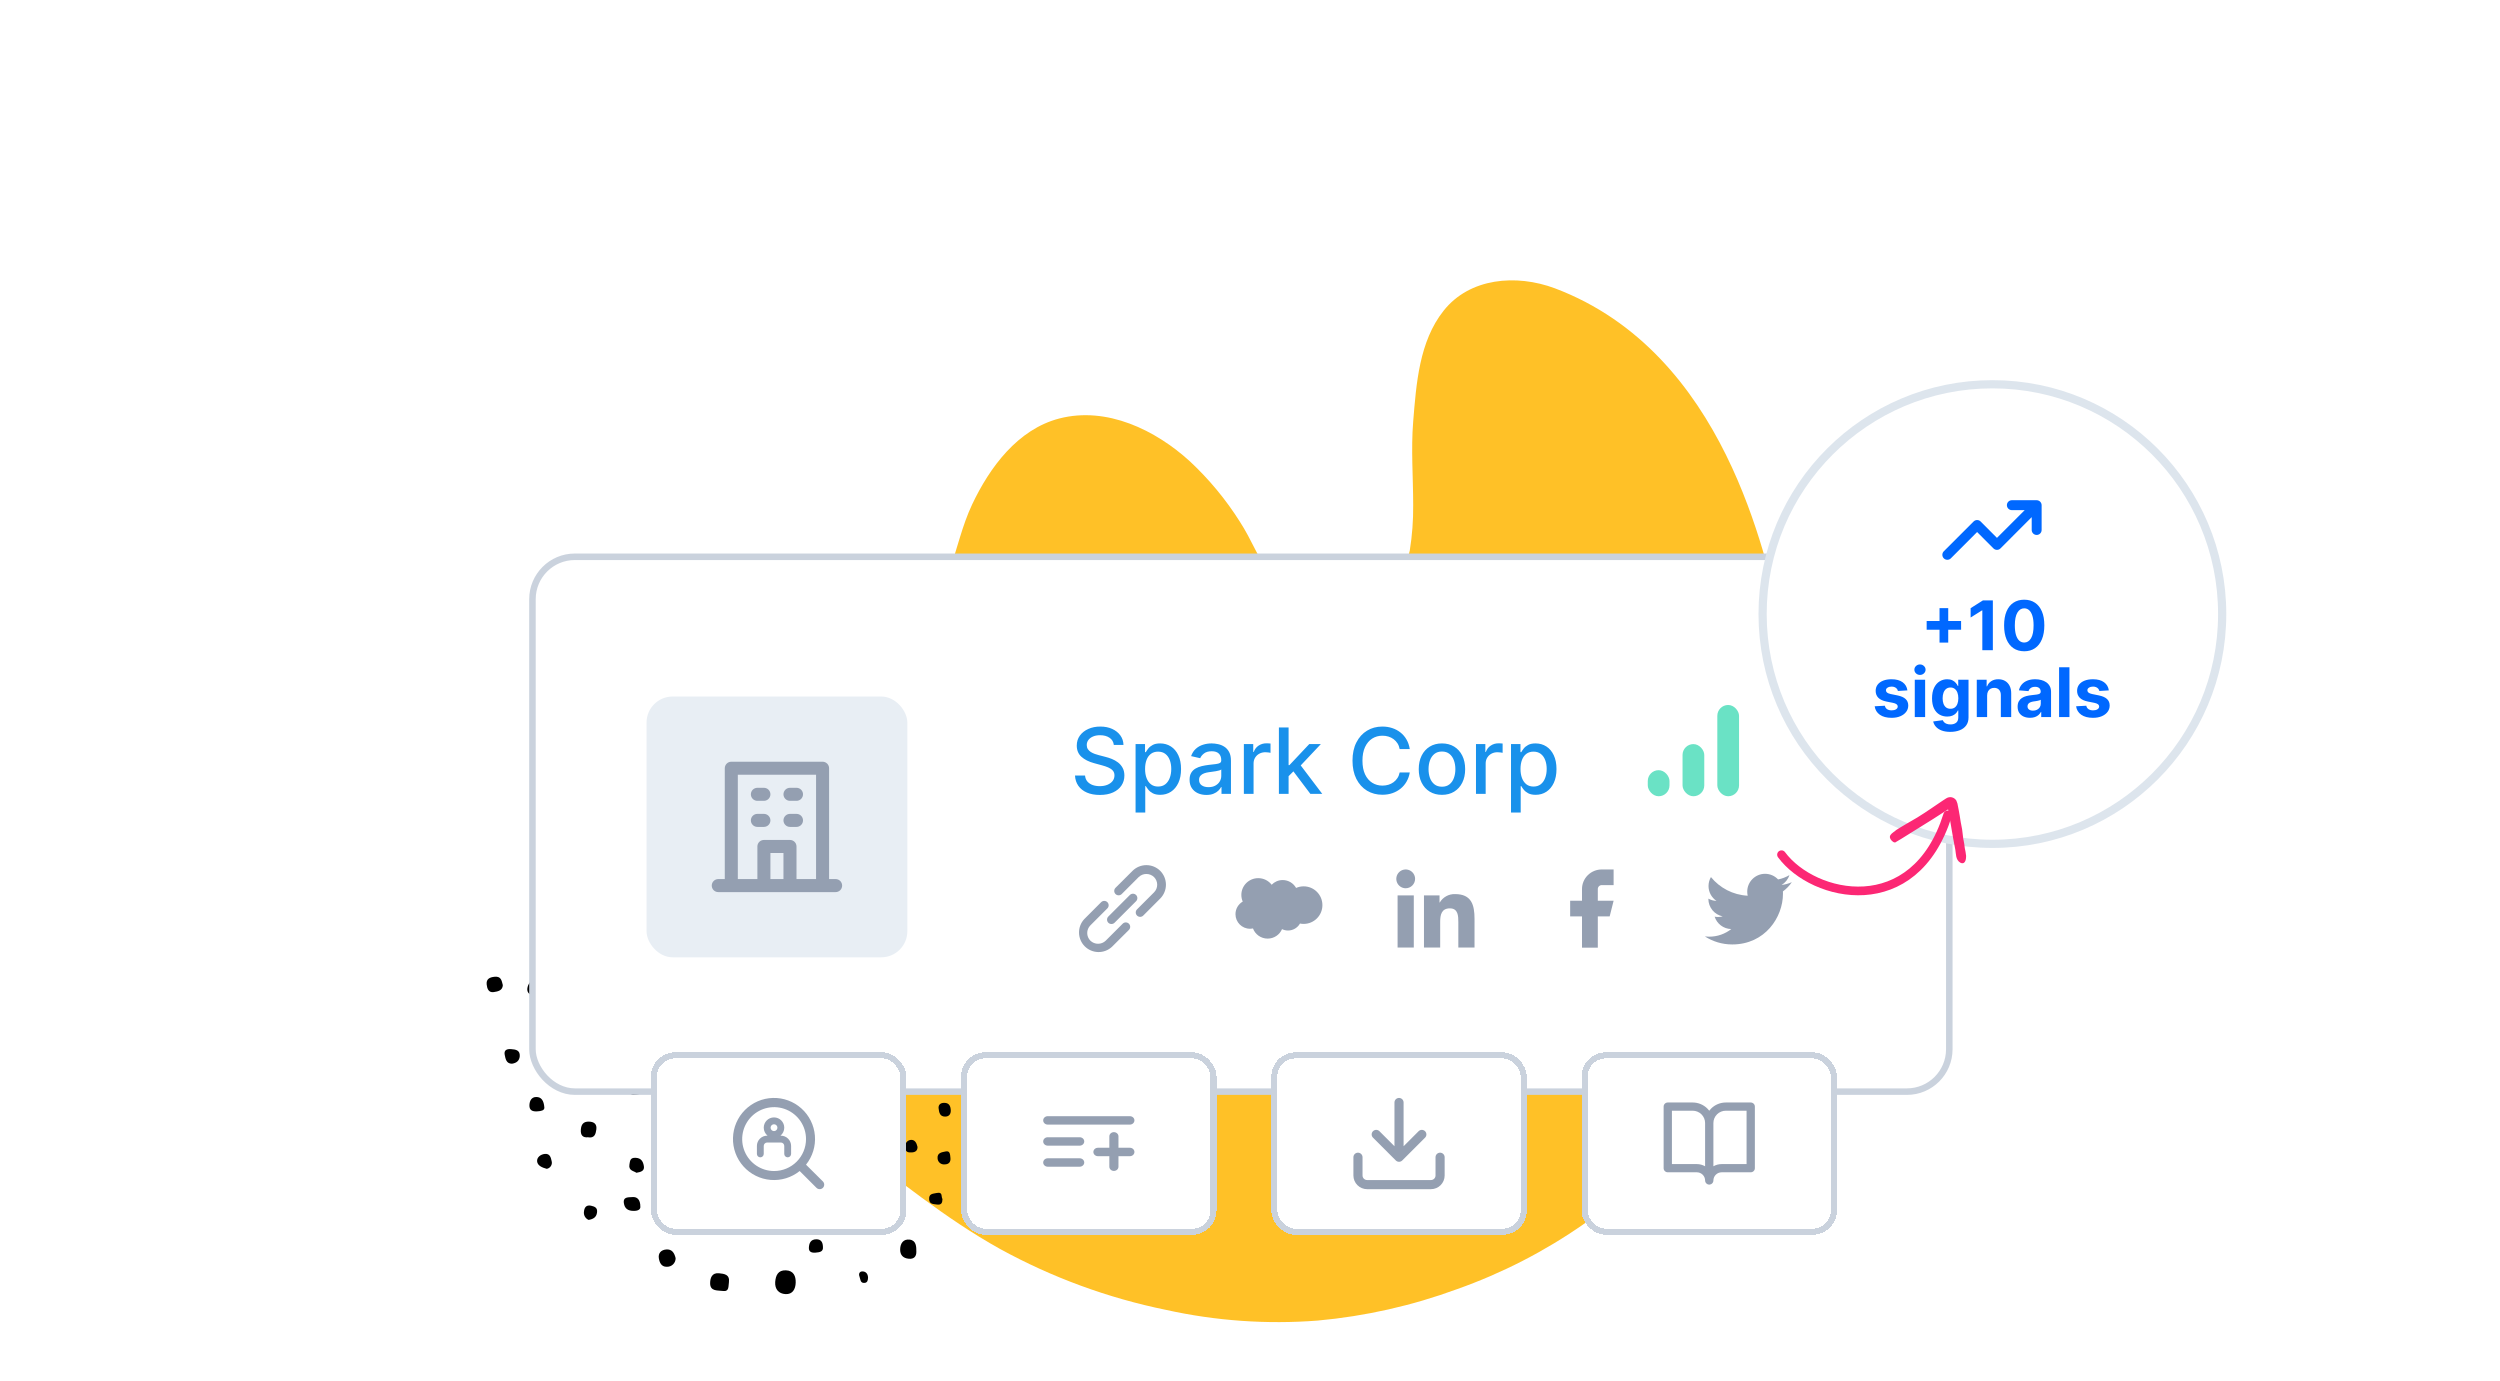 <svg width="411" height="227" viewBox="0 0 411 227" fill="none" xmlns="http://www.w3.org/2000/svg">
<g clip-path="url(#clip0_2_4846)">
<path d="M216.614 217.104C224.454 216.39 232.16 214.654 239.534 211.938C254.397 206.68 267.54 197.507 277.582 185.382C282.628 179.259 286.476 172.236 288.927 164.678C292.162 154.187 295.294 143.567 296.198 132.563C296.699 127.416 296.652 122.227 296.058 117.082C295.277 111.803 294.154 106.577 292.696 101.438C290.15 91.847 283.783 58.028 255.617 47.396C249.25 45.02 241.61 45.677 237.331 51.081C233.308 56.143 232.837 63.091 232.327 69.312C231.958 73.879 232.327 78.452 232.327 83.034C232.351 85.541 232.164 88.043 231.767 90.515C231.268 92.771 230.238 94.871 228.762 96.642C226.139 100.187 222.077 103.352 217.391 102.389C213.66 101.61 210.96 98.128 209 95.109C207.039 92.091 205.752 88.721 203.817 85.74C201.528 82.12 198.785 78.806 195.655 75.879C189.963 70.669 181.941 66.791 174.161 68.796C167.297 70.579 162.701 76.847 159.823 82.923C158.168 86.437 157.391 90.136 156.105 93.754C154.831 97.169 153.838 100.637 152.514 104.001C151.248 107.51 149.315 110.738 146.822 113.507C145.314 114.99 143.525 116.158 141.558 116.943C139.591 117.729 137.485 118.116 135.362 118.082C130.562 118.238 125.837 117.21 121.05 117.977C117.297 118.615 113.785 120.226 110.863 122.651C105.324 127.18 102.166 134.362 100.765 141.239C99.365 148.115 99.721 155.234 103.223 161.382C106.725 167.531 113.091 171.982 119.165 175.604C125.863 179.586 132.892 182.858 139.157 187.525C147.433 193.722 155.315 200.272 164.382 205.315C172.933 210.012 182.138 213.393 191.682 215.343C199.869 217.157 208.271 217.75 216.614 217.104Z" fill="#FFC127"/>
<path d="M164.584 159.996C164.607 161.549 165.728 162.218 167.02 162.21C168.144 162.416 168.928 162.181 168.865 161.166C168.782 159.868 168.041 158.781 166.703 158.555C165.719 158.389 164.567 158.804 164.584 159.996Z" fill="black"/>
<path d="M162.279 136.889C163.257 136.775 163.874 136.111 163.351 135.093C162.868 134.152 161.944 133.663 160.889 133.394C160.18 133.789 158.547 133.429 159.09 134.761C159.55 135.888 160.683 137.075 162.279 136.889Z" fill="black"/>
<path d="M132.448 155.604C133.02 156.49 133.738 157.079 134.885 156.673C135.457 156.479 135.863 156.319 135.943 155.529C136.049 154.497 135.786 153.745 135.005 153.167C134.301 152.641 133.558 152.712 132.849 153.216C131.565 153.822 131.133 154.574 132.448 155.615V155.604Z" fill="black"/>
<path d="M129.122 212.751C130.3 212.825 130.781 211.933 130.812 210.875C130.844 209.816 130.481 208.89 129.202 208.841C127.924 208.793 127.526 209.653 127.441 210.769C127.372 211.941 128.015 212.682 129.122 212.751Z" fill="black"/>
<path d="M155.758 136.257C154.917 136.351 154.283 136.763 154.12 137.947C155.158 138.262 155.386 139.8 156.851 139.775C157.809 139.76 158.169 139.188 158.04 138.373C157.843 137.118 157.303 136.08 155.758 136.257Z" fill="black"/>
<path d="M137.785 173.709C137.733 174.75 137.885 175.882 138.857 175.859C140.427 175.942 141.248 175.593 141.391 174.492C141.534 173.391 140.916 172.536 139.812 172.402C138.928 172.29 137.853 172.519 137.785 173.709Z" fill="black"/>
<path d="M129.617 175.184C129.54 173.969 129.24 172.896 127.755 172.928C126.792 172.948 125.957 173.626 126.057 174.495C126.183 175.542 126.895 176.497 128.179 176.574C129.111 176.623 129.634 176.145 129.617 175.184Z" fill="black"/>
<path d="M99.947 130.403C99.947 129.116 99.192 128.401 97.902 128.261C97.018 128.167 96.501 128.644 96.435 129.454C96.326 130.801 97.376 131.127 98.185 131.418C99.14 131.427 99.952 131.398 99.947 130.403Z" fill="black"/>
<path d="M151.357 127.163C151.563 127.76 151.948 128.279 152.46 128.648C152.972 129.017 153.586 129.219 154.217 129.225C154.923 129.325 155.59 129.334 155.587 128.499C155.587 126.826 154.32 126.397 152.99 126.211C152.238 126.111 151.126 126.528 151.357 127.163Z" fill="black"/>
<path d="M117.552 148.817C118.238 148.852 119.113 148.603 119.09 147.562C119.09 146.452 118.066 145.348 117.034 145.357C116.136 145.357 115.544 146.018 115.701 146.713C115.913 147.636 116.362 148.763 117.552 148.817Z" fill="black"/>
<path d="M118.687 120.774C118.613 119.576 118.147 118.587 116.78 118.398C115.905 118.275 115.367 118.601 115.424 119.39C115.201 120.932 116.088 121.552 117.14 121.761C117.715 121.858 118.759 121.892 118.687 120.774Z" fill="black"/>
<path d="M119.837 210.797C120.002 209.508 119.056 209.413 118.215 209.324C117.037 209.202 116.745 210.108 116.745 210.969C116.745 212.33 117.983 212.113 118.801 212.233C119.942 212.402 119.719 211.421 119.837 210.797Z" fill="black"/>
<path d="M93.604 167.414C93.707 166.082 92.7 165.856 91.957 165.57C90.87 165.45 90.595 166.019 90.615 166.748C90.65 167.875 91.267 168.541 92.414 168.63C93.266 168.696 93.547 168.166 93.604 167.414Z" fill="black"/>
<path d="M109.627 144.033C109.684 142.983 109.238 142.18 108.14 142.211C107.768 142.23 107.41 142.362 107.115 142.59C106.82 142.818 106.602 143.131 106.49 143.487C106.776 144.344 106.873 145.242 108.028 145.26C108.926 145.277 109.573 145.042 109.627 144.033Z" fill="black"/>
<path d="M146.127 184.661C147.019 184.564 147.225 183.764 147.388 183.269C147.233 182.202 146.83 181.324 145.938 181.553C145.329 181.719 144.125 181.722 144.222 182.946C144.339 184.078 144.934 184.793 146.127 184.661Z" fill="black"/>
<path d="M145.337 132.8C146.453 132.605 146.347 134.115 147.465 134.049C147.931 134.021 148.655 134.335 148.626 133.297C148.589 131.927 147.722 131.238 146.653 130.987C145.792 130.781 145.669 131.762 145.337 132.8Z" fill="black"/>
<path d="M124.853 158.681C125.711 158.741 126.283 158.149 126.4 157.319C126.191 156.387 126.168 155.446 124.838 155.446C123.92 155.446 123.357 155.861 123.463 156.633C123.572 157.451 123.686 158.598 124.853 158.681Z" fill="black"/>
<path d="M105.681 178.828C105.618 177.861 105.272 177.055 104.251 177.112C103.602 177.152 102.461 177.112 102.535 178.256C102.589 179.24 103.367 179.772 104.051 180.023C104.991 179.912 105.755 179.912 105.681 178.828Z" fill="black"/>
<path d="M147.985 205.381C147.965 206.31 148.446 206.854 149.415 206.939C150.253 207.017 150.659 206.565 150.648 205.795C150.648 204.966 150.648 203.945 149.567 203.794C148.52 203.665 148.008 204.388 147.985 205.381Z" fill="black"/>
<path d="M134.067 119.782C134.219 120.949 135.363 121.02 135.997 121.392C136.921 121.323 137.236 120.997 137.173 120.248C137.067 118.961 136.112 118.681 135.148 118.532C134.273 118.389 133.976 119.155 134.067 119.782Z" fill="black"/>
<path d="M173.172 163.394C173.246 164.355 173.432 165.11 174.464 165.152C174.644 165.176 174.828 165.16 175.001 165.107C175.175 165.053 175.335 164.963 175.471 164.842C175.606 164.721 175.714 164.572 175.787 164.405C175.86 164.239 175.897 164.059 175.894 163.877C175.94 162.805 175.019 162.184 174.201 162.018C173.246 161.824 173.383 162.913 173.172 163.394Z" fill="black"/>
<path d="M146.078 164.117C146.959 164.229 147.448 163.808 147.488 162.973C147.536 161.889 146.862 161.495 146.127 161.509C145.174 161.4 144.434 161.463 144.411 162.321C144.402 163.325 145.023 163.983 146.078 164.117Z" fill="black"/>
<path d="M124.71 182.648C124.678 181.739 124.249 180.895 123.205 180.95C122.682 180.975 121.678 181.061 121.881 181.994C122.064 182.826 122.236 183.89 123.434 183.867C124.398 183.938 124.732 183.343 124.71 182.648Z" fill="black"/>
<path d="M90.106 141.305C90.149 140.555 89.946 139.709 88.854 139.749C88.07 139.778 87.138 139.749 87.267 140.893C87.35 141.688 87.535 142.609 88.808 142.357C89.829 142.792 90.069 141.948 90.106 141.305Z" fill="black"/>
<path d="M158.052 150.767C157.995 149.766 157.194 149.358 156.29 149.277C155.432 149.203 154.803 149.778 154.861 150.536C154.923 151.68 156.159 151.594 156.928 152.057C157.087 152.047 157.242 152.006 157.385 151.936C157.528 151.865 157.655 151.767 157.76 151.647C157.865 151.527 157.944 151.388 157.994 151.237C158.045 151.086 158.064 150.926 158.052 150.767Z" fill="black"/>
<path d="M150.136 143.021C150.225 143.99 150.668 144.545 151.766 144.559C152.756 144.574 152.75 143.919 152.884 143.221C152.658 142.529 152.51 141.751 151.434 141.762C150.551 141.771 150.056 142.1 150.136 143.021Z" fill="black"/>
<path d="M111.074 206.845C110.868 205.987 110.482 205.329 109.51 205.415C108.652 205.492 108.189 206.05 108.312 206.845C108.415 207.523 108.709 208.275 109.604 208.258C109.795 208.268 109.986 208.238 110.165 208.171C110.344 208.105 110.507 208.002 110.645 207.87C110.783 207.737 110.892 207.578 110.966 207.402C111.039 207.226 111.076 207.036 111.074 206.845Z" fill="black"/>
<path d="M129.683 144.579C129.505 143.813 129.345 143.009 128.31 142.955C127.452 142.909 126.897 143.335 126.88 144.207C126.866 145.134 127.409 145.669 128.336 145.734C129.131 145.792 129.551 145.363 129.683 144.579Z" fill="black"/>
<path d="M107.11 158.772C108.074 158.826 108.415 158.375 108.334 157.425C108.52 156.37 107.911 155.918 106.922 155.872C105.826 155.821 105.952 156.73 105.889 157.376C105.812 158.217 106.184 158.718 107.11 158.772Z" fill="black"/>
<path d="M151.952 164.257C150.997 164.274 150.662 164.875 150.631 165.633C150.613 165.802 150.631 165.973 150.681 166.135C150.731 166.298 150.814 166.449 150.924 166.578C151.034 166.708 151.169 166.814 151.321 166.891C151.473 166.967 151.639 167.012 151.809 167.023C152.873 167.023 153.239 166.451 153.21 165.633C153.184 164.869 152.941 164.24 151.952 164.257Z" fill="black"/>
<path d="M172.036 151.886C172.291 152.692 172.065 153.945 173.398 153.99C174.178 154.176 174.793 153.948 174.601 153.175C174.387 152.318 174.35 151.156 173.026 151.045C172.388 150.988 171.845 151.291 172.036 151.886Z" fill="black"/>
<path d="M168.624 143.347C168.848 144.204 169.196 145.142 170.446 145.002C171.255 145.091 171.396 144.602 171.341 143.916C171.261 142.918 170.947 142.103 169.774 142.131C169.056 142.163 168.416 142.546 168.624 143.347Z" fill="black"/>
<path d="M146.558 121.858C146.536 121 145.763 120.794 145.166 120.786C144.494 120.786 143.664 120.903 143.621 121.904C143.576 122.951 144.448 122.905 145.232 123.168C145.792 122.91 146.581 122.816 146.558 121.858Z" fill="black"/>
<path d="M120.68 194.382C120.58 193.427 120.137 192.766 119.027 192.921C117.969 192.701 118.02 193.438 118.003 194.105C117.978 195.08 118.547 195.569 119.433 195.56C120.117 195.555 120.772 195.249 120.68 194.382Z" fill="black"/>
<path d="M145.929 170.263C146.038 171.169 146.55 171.693 147.74 171.73C147.869 171.726 147.996 171.694 148.113 171.638C148.23 171.582 148.334 171.502 148.419 171.404C148.503 171.306 148.566 171.191 148.604 171.067C148.642 170.942 148.653 170.812 148.637 170.683C148.586 169.685 147.928 169.127 146.956 169.119C146.292 169.11 145.835 169.511 145.929 170.263Z" fill="black"/>
<path d="M122.433 133.057C122.449 132.67 122.346 132.288 122.136 131.962C121.927 131.637 121.622 131.384 121.264 131.238C120.466 131.418 119.943 131.902 119.885 132.668C119.828 133.434 120.191 134.046 121.072 134.115C121.836 134.181 122.39 133.786 122.433 133.057Z" fill="black"/>
<path d="M98.034 185.711C98.162 184.822 97.699 184.41 96.801 184.393C95.903 184.376 95.554 184.865 95.491 185.705C95.426 186.623 95.797 187.052 96.653 186.969C97.748 187.172 97.934 186.423 98.034 185.711Z" fill="black"/>
<path d="M121.247 173.883C121.158 173.14 120.82 172.488 119.857 172.625C119.116 172.728 118.427 172.854 118.53 173.895C118.621 174.861 119.256 175.016 119.985 175.038C120.772 175.013 121.347 174.712 121.247 173.883Z" fill="black"/>
<path d="M154.534 158.718C154.597 159.661 155.146 160.068 156.07 160.059C156.739 160.059 157.317 159.787 157.277 159.078C157.217 158.086 156.522 157.588 155.561 157.548C154.783 157.514 154.531 158.008 154.534 158.718Z" fill="black"/>
<path d="M112.618 171.795C113.562 171.695 113.865 171.129 113.86 170.303C113.86 169.628 113.611 169.122 112.87 169.119C111.992 169.119 111.58 169.691 111.537 170.494C111.475 171.258 111.864 171.724 112.618 171.795Z" fill="black"/>
<path d="M141.654 137.392C140.95 137.364 140.661 137.678 140.693 138.336C140.739 139.306 141.19 139.963 142.168 140.106C142.966 140.224 143.121 139.646 143.181 139C143.284 137.836 142.434 137.635 141.654 137.392Z" fill="black"/>
<path d="M107.222 167.412C107.966 167.412 108.366 166.84 108.352 166.113C108.338 165.387 108.149 164.6 107.242 164.6C106.422 164.6 106.021 165.221 105.935 165.91C105.933 166.88 106.419 167.403 107.222 167.412Z" fill="black"/>
<path d="M82.665 161.955C82.465 161.18 82.379 160.479 81.318 160.579C80.46 160.662 79.914 160.968 80.011 161.861C80.083 162.495 80.297 163.233 81.181 163.099C81.867 162.996 82.625 162.839 82.665 161.955Z" fill="black"/>
<path d="M111.709 132.362C111.652 131.727 111.389 131.038 110.525 131.084C109.799 131.121 109.292 131.473 109.192 132.462C109.418 132.885 109.627 133.494 110.451 133.494C111.22 133.494 111.778 133.154 111.709 132.362Z" fill="black"/>
<path d="M112.204 176.972C112.135 177.93 112.733 178.21 113.528 178.322C114.506 178.459 114.509 177.664 114.632 177.072C114.786 176.32 114.506 175.756 113.645 175.751C112.847 175.742 112.267 176.054 112.204 176.972Z" fill="black"/>
<path d="M89.815 153.316C90.101 152.435 89.846 152.132 89.157 152.117C88.959 152.096 88.759 152.116 88.569 152.174C88.379 152.232 88.202 152.328 88.05 152.456C87.897 152.583 87.772 152.741 87.682 152.918C87.592 153.095 87.538 153.289 87.524 153.487C87.387 154.528 88.313 154.557 88.991 154.631C90.238 154.745 89.606 153.624 89.815 153.316Z" fill="black"/>
<path d="M124.93 135.811C125.013 136.732 125.645 136.998 126.417 136.989C127.189 136.981 127.561 136.494 127.581 135.768C127.418 135.073 127.246 134.427 126.337 134.624C125.668 134.776 124.83 134.727 124.93 135.811Z" fill="black"/>
<path d="M111.515 126.122C111.549 125.29 111.251 124.606 110.23 124.532C109.496 124.48 109.161 124.801 109.087 125.507C108.995 126.459 109.478 126.937 110.248 127.129C111.114 127.214 111.489 126.745 111.515 126.122Z" fill="black"/>
<path d="M104.199 199.072C105.003 199.072 105.263 198.766 105.275 198.446C105.297 197.119 104.663 196.713 103.905 196.802C103.404 196.859 102.406 196.696 102.561 197.78C102.692 198.706 103.244 199.072 104.199 199.072Z" fill="black"/>
<path d="M89.097 162.33C89.002 161.915 88.951 161.169 88.09 161.129C87.229 161.089 86.783 161.801 86.694 162.507C86.606 163.213 87.141 163.651 87.918 163.714C88.765 163.771 89.122 163.368 89.097 162.33Z" fill="black"/>
<path d="M167.987 170.555C168.044 171.195 167.732 172.27 169.094 172.145C169.665 172.273 170.363 172.305 170.375 171.513C170.375 170.789 170.263 169.908 169.231 169.797C168.625 169.74 167.912 169.708 167.987 170.555Z" fill="black"/>
<path d="M108.772 197.768C108.867 198.492 109.078 199.004 109.97 199.018C111.023 199.018 111.083 198.28 111.212 197.588C111.34 196.896 110.926 196.598 110.314 196.61C109.539 196.624 108.901 196.862 108.772 197.768Z" fill="black"/>
<path d="M95.694 176.134C95.694 175.605 95.345 175.121 94.55 175.113C93.798 175.113 93.241 175.502 93.238 176.257C93.238 177.115 93.864 177.529 94.668 177.512C95.348 177.512 95.746 177.126 95.694 176.134Z" fill="black"/>
<path d="M89.494 182.102C89.408 180.935 89.008 180.341 88.159 180.346C87.372 180.346 87.063 180.981 87.035 181.685C87.003 182.543 87.552 182.76 88.325 182.708C88.968 182.668 89.5 182.563 89.494 182.102Z" fill="black"/>
<path d="M127.115 149.884C127.115 149.158 126.895 148.709 125.954 148.812C125.19 148.892 124.63 149.097 124.67 149.867C124.704 150.547 124.941 151.277 125.622 151.297C126.76 151.248 127.115 150.688 127.115 149.884Z" fill="black"/>
<path d="M158.698 170.268C158.698 170.995 159.019 171.501 159.931 171.567C160.386 171.326 161.218 171.404 161.278 170.551C161.347 169.539 160.557 169.265 159.765 169.19C159.076 169.124 158.701 169.593 158.698 170.268Z" fill="black"/>
<path d="M161.469 183.844C161.604 184.501 161.381 185.534 162.507 185.56C163.428 185.614 163.7 185.082 163.78 184.358C163.889 183.38 163.294 183.166 162.482 183.089C161.855 183.029 161.335 183.175 161.469 183.844Z" fill="black"/>
<path d="M161.255 146.627C161.14 147.968 162.267 148.317 163.174 148.783C163.428 148.912 163.791 148.826 164.103 148.84C164.721 148.952 165.073 148.812 164.827 148.091C165.073 146.398 163.683 146.229 162.633 145.935C162.241 145.826 161.329 145.766 161.255 146.627Z" fill="black"/>
<path d="M105.852 191.708C105.729 190.988 105.446 190.376 104.474 190.341C103.579 190.313 103.584 190.839 103.479 191.437C103.299 192.477 104.174 192.48 104.623 192.806C105.369 192.683 105.987 192.495 105.852 191.708Z" fill="black"/>
<path d="M114.772 157.571C114.815 156.81 114.383 156.367 113.628 156.293C112.77 156.207 112.244 156.656 112.198 157.468C112.158 158.151 112.387 158.789 113.342 158.566C114.217 158.824 114.723 158.463 114.772 157.571Z" fill="black"/>
<path d="M158.927 177.109C159.133 177.83 159.874 178.087 160.643 178.13C161.472 178.173 161.469 177.458 161.475 176.877C161.475 175.851 160.654 175.822 159.968 175.796C159.282 175.771 158.91 176.208 158.927 177.109Z" fill="black"/>
<path d="M123.651 201.686C123.668 201.52 123.652 201.352 123.604 201.193C123.555 201.033 123.475 200.885 123.369 200.756C123.262 200.627 123.131 200.521 122.984 200.444C122.836 200.366 122.674 200.319 122.508 200.305C121.847 200.202 121.438 200.674 121.364 201.297C121.364 202.201 121.873 202.81 122.591 202.899C123.2 202.973 123.6 202.295 123.651 201.686Z" fill="black"/>
<path d="M85.451 173.62C85.496 172.642 84.776 172.528 84.021 172.476C83.317 172.416 82.817 172.645 82.974 173.414C83.109 174.075 83.232 174.87 84.164 174.876C84.947 174.764 85.399 174.352 85.451 173.62Z" fill="black"/>
<path d="M167.349 152.409C166.585 152.238 166.58 152.918 166.605 153.444C166.64 154.156 166.874 154.728 167.829 154.717C168.333 154.554 168.876 154.334 168.873 153.593C168.87 152.572 167.97 152.552 167.349 152.409Z" fill="black"/>
<path d="M95.629 161.52C96.149 161.36 96.981 161.489 96.93 160.663C96.875 159.805 96.163 159.356 95.357 159.144C94.465 158.912 94.29 159.799 94.267 160.176C94.216 160.94 94.745 161.483 95.629 161.52Z" fill="black"/>
<path d="M90.681 190.844C90.558 190.273 90.395 189.646 89.603 189.701C88.865 189.763 88.245 190.273 88.299 190.919C88.365 191.648 89.157 191.96 89.889 192.157C90.032 192.131 90.167 192.075 90.286 191.992C90.405 191.91 90.506 191.803 90.581 191.679C90.656 191.555 90.703 191.416 90.721 191.273C90.738 191.129 90.725 190.983 90.681 190.844Z" fill="black"/>
<path d="M131.287 193.049C130.715 193.049 130.072 193.298 130.043 194.019C130.009 194.84 130.515 195.309 131.227 195.469C132.108 195.552 132.345 194.98 132.371 194.391C132.382 193.71 132.065 193.049 131.287 193.049Z" fill="black"/>
<path d="M137.699 198.146C138.411 197.928 138.883 197.574 138.843 196.762C138.805 195.821 138.153 195.781 137.476 195.775C136.741 195.775 136.383 196.175 136.469 196.89C136.555 197.605 136.958 198.077 137.699 198.146Z" fill="black"/>
<path d="M125.773 188.643C125.805 187.862 125.384 187.399 124.65 187.347C124.503 187.333 124.355 187.349 124.215 187.394C124.075 187.439 123.945 187.512 123.834 187.608C123.723 187.705 123.633 187.823 123.569 187.956C123.505 188.088 123.469 188.232 123.463 188.379C123.363 189.186 123.852 189.546 124.607 189.581C125.33 189.658 125.751 189.383 125.773 188.643Z" fill="black"/>
<path d="M121.338 160.997C121.338 160.325 121.072 159.659 120.263 159.656C119.605 159.656 118.973 159.882 119.002 160.8C119.13 161.292 119.002 162.018 119.923 161.901C120.54 161.815 121.33 161.926 121.338 160.997Z" fill="black"/>
<path d="M120.372 167.4C120.426 166.708 120.151 166.222 119.405 166.302C118.816 166.365 117.935 166.799 118.026 167.16C118.158 167.703 118.069 168.664 118.985 168.804C119.828 168.67 120.309 168.226 120.372 167.4Z" fill="black"/>
<path d="M134.05 205.936C134.75 205.87 135.391 205.816 135.288 204.932C135.254 204.18 134.954 203.745 134.219 203.737C133.263 203.737 133 204.4 132.98 205.166C132.963 205.798 133.418 205.981 134.05 205.936Z" fill="black"/>
<path d="M133.812 130.463C133.907 131.078 134.047 131.813 134.991 131.779C135.517 131.719 136.04 131.61 136.06 130.921C136.086 129.931 135.357 129.491 134.59 129.354C133.95 129.236 133.735 129.951 133.812 130.463Z" fill="black"/>
<path d="M126.491 119.301C126.557 119.936 126.917 120.317 127.689 120.274C128.567 120.222 128.833 119.702 128.816 119.007C128.823 118.874 128.8 118.742 128.748 118.619C128.697 118.497 128.618 118.388 128.518 118.3C128.418 118.213 128.3 118.149 128.171 118.114C128.043 118.079 127.909 118.073 127.778 118.097C127.178 118.321 126.397 118.426 126.491 119.301Z" fill="black"/>
<path d="M95.986 140.481C96.632 140.318 97.13 139.961 97.081 139.289C97.03 138.545 96.541 138.168 95.751 138.19C94.816 138.219 94.739 138.894 94.733 139.549C94.728 140.378 95.528 140.227 95.986 140.481Z" fill="black"/>
<path d="M171.71 181.936C172.568 182.045 172.554 181.616 172.554 181.041C172.471 180.226 172.053 179.663 171.204 179.663C171.054 179.666 170.906 179.701 170.77 179.765C170.634 179.828 170.512 179.92 170.414 180.033C170.315 180.147 170.241 180.279 170.196 180.423C170.152 180.566 170.137 180.717 170.154 180.867C170.209 181.748 170.932 181.839 171.71 181.936Z" fill="black"/>
<path d="M116.145 139.1C116.777 138.951 117.42 138.86 117.288 138.156C117.157 137.527 117.188 136.669 116.096 136.692C115.292 136.706 115.427 137.81 114.666 137.776C114.835 138.642 115.57 138.831 116.145 139.1Z" fill="black"/>
<path d="M163.831 164.366C163.179 164.366 162.687 164.535 162.587 165.315C162.765 165.804 162.753 166.482 163.634 166.345C164.189 166.259 164.887 166.439 164.844 165.518C164.812 164.872 164.604 164.377 163.831 164.366Z" fill="black"/>
<path d="M143.324 202.043C143.247 201.451 143.009 200.862 142.269 200.86C141.973 200.838 141.679 200.927 141.444 201.108C141.21 201.29 141.05 201.552 140.996 201.843C140.902 202.701 141.725 202.756 142.357 202.916C142.946 202.93 143.41 202.724 143.324 202.043Z" fill="black"/>
<path d="M155.229 181.307C154.606 181.307 154.283 181.622 154.297 182.139C154.38 182.929 154.523 183.569 155.384 183.569C156.027 183.569 156.313 183.152 156.308 182.58C156.29 181.913 156.087 181.299 155.229 181.307Z" fill="black"/>
<path d="M150.654 175.731C150.682 176.483 151.045 176.952 151.88 176.875C152.658 176.943 152.967 176.471 152.924 175.811C152.881 175.107 152.255 174.833 151.692 174.821C151.205 174.813 150.619 175.05 150.654 175.731Z" fill="black"/>
<path d="M98.148 199.358C98.274 198.543 97.768 198.354 97.147 198.214C96.346 198.048 96.066 198.563 96.003 199.184C95.96 199.464 96.012 199.75 96.15 199.998C96.287 200.246 96.503 200.441 96.764 200.553C97.493 200.43 98.034 200.153 98.148 199.358Z" fill="black"/>
<path d="M165.708 177.172C165.703 177.486 165.768 177.798 165.897 178.085C166.026 178.372 166.216 178.628 166.454 178.833C166.854 178.301 167.815 178.696 167.75 177.801C167.704 177.157 167.615 176.425 166.792 176.334C166.257 176.277 165.673 176.563 165.708 177.172Z" fill="black"/>
<path d="M128.919 165.564C128.865 166.342 129.288 166.611 130 166.605C130.712 166.599 131.061 166.225 131.03 165.498C130.998 164.772 130.664 164.555 129.906 164.515C128.994 164.469 128.919 164.915 128.919 165.564Z" fill="black"/>
<path d="M166.503 189.026C166.528 189.695 166.943 189.901 167.521 189.924C168.301 189.949 168.733 189.598 168.719 188.78C168.53 188.408 168.805 187.636 167.95 187.845C167.306 188.01 166.46 187.985 166.503 189.026Z" fill="black"/>
<path d="M125.917 126.108C126.643 126.231 127.012 125.928 126.998 125.153C126.998 124.504 126.886 123.932 126.045 123.989C125.259 124.043 124.859 124.526 124.844 125.279C124.833 125.953 125.256 126.194 125.917 126.108Z" fill="black"/>
<path d="M138.929 182.771C138.946 182.042 138.537 181.627 137.833 181.704C137.227 181.759 136.652 181.99 136.747 182.797C136.824 183.46 136.881 184.158 137.89 183.655C138.871 184.201 138.897 183.455 138.929 182.771Z" fill="black"/>
<path d="M138.179 142.532C137.476 142.652 136.938 143.061 136.981 143.813C137.015 144.428 137.553 144.602 138.248 144.556C138.791 144.556 139.272 144.319 139.246 143.55C139.214 142.872 138.957 142.4 138.179 142.532Z" fill="black"/>
<path d="M104.502 148.889C104.58 149.561 104.846 150.136 105.718 150.073C106.29 150.033 106.747 149.918 106.753 149.126C106.601 148.554 106.37 147.962 105.518 148.022C104.966 148.062 104.425 148.191 104.502 148.889Z" fill="black"/>
<path d="M104.116 136.566C104.091 135.808 103.807 135.136 102.972 134.993C102.137 134.85 102.054 135.445 101.931 136.054C101.731 137.041 102.309 137.132 102.955 137.084C103.499 137.135 104.145 137.467 104.116 136.566Z" fill="black"/>
<path d="M155.295 191.428C156.021 191.428 156.313 190.993 156.253 190.379C156.193 189.764 156.187 189.14 155.452 189.3C154.88 189.426 154.071 189.492 154.134 190.396C154.136 190.542 154.168 190.686 154.229 190.819C154.29 190.952 154.378 191.071 154.487 191.168C154.596 191.265 154.724 191.338 154.864 191.383C155.003 191.428 155.15 191.443 155.295 191.428Z" fill="black"/>
<path d="M148.263 150.956C148.263 150.313 148.014 149.701 147.285 149.727C146.756 149.747 145.921 149.827 145.944 150.547C145.964 151.148 146.347 151.814 147.374 151.817C147.751 151.789 148.266 151.654 148.263 150.956Z" fill="black"/>
<path d="M142.332 192.329C142.363 192.901 142.4 193.522 143.304 193.65C143.699 193.298 144.602 193.31 144.617 192.549C144.617 191.957 144.045 191.6 143.378 191.571C142.824 191.545 142.294 191.588 142.332 192.329Z" fill="black"/>
<path d="M143.416 153.828C142.869 153.925 142.386 154.079 142.558 154.814C142.698 155.386 142.781 155.995 143.647 155.958C144.319 155.887 144.588 155.303 144.585 154.746C144.588 154.122 144.15 153.696 143.416 153.828Z" fill="black"/>
<path d="M153.985 196.127C153.293 196.27 152.71 196.25 152.75 197.142C152.784 197.969 153.387 197.937 154.002 198.023C154.766 198.132 154.929 197.763 154.943 197.113C154.677 196.785 155.08 195.901 153.985 196.127Z" fill="black"/>
<path d="M148.818 188.728C148.883 189.432 149.347 189.498 149.924 189.458C150.565 189.415 150.851 189.1 150.839 188.548C150.682 187.856 150.37 187.31 149.676 187.404C149.035 187.521 148.752 188.062 148.818 188.728Z" fill="black"/>
<path d="M114.772 187.273C114.772 186.832 114.895 186.24 113.994 186.298C113.325 186.34 112.698 186.072 112.676 187.104C112.676 187.747 112.71 188.274 113.485 188.382C114.226 188.368 114.786 188.094 114.772 187.273Z" fill="black"/>
<path d="M98.214 149.503C98.237 148.605 97.539 148.271 96.832 148.182C96.017 148.076 96.26 148.786 96.195 149.258C96.077 150.244 96.824 150.19 97.433 150.313C98.099 150.436 98.202 149.935 98.214 149.503Z" fill="black"/>
<path d="M143.118 128.673C143.753 128.63 144.279 128.45 144.319 127.698C144.351 127.072 144.056 126.743 143.401 126.74C142.746 126.737 142.257 126.909 142.234 127.686C142.272 128.244 142.395 128.722 143.118 128.673Z" fill="black"/>
<path d="M102.704 171.003C102.727 170.46 102.286 170.214 101.8 170.185C101.142 170.145 100.656 170.437 100.579 171.138C100.513 171.727 100.779 172.13 101.537 172.216C102.072 172.039 102.675 171.773 102.704 171.003Z" fill="black"/>
<path d="M161.112 197.05C161.358 197.442 161.141 198.309 161.847 198.171C162.373 198.069 163.237 197.823 163.188 197.048C163.185 196.902 163.15 196.758 163.086 196.627C163.021 196.496 162.929 196.381 162.816 196.289C162.702 196.197 162.57 196.131 162.428 196.096C162.287 196.06 162.139 196.056 161.996 196.084C161.455 196.164 160.969 196.318 161.112 197.05Z" fill="black"/>
<path d="M145.864 143.947C145.074 143.721 145.18 144.233 145.326 144.779C144.934 145.474 145.306 145.894 145.995 145.983C146.887 146.095 146.804 145.251 146.91 144.756C147.09 143.933 146.293 144.073 145.864 143.947Z" fill="black"/>
<path d="M173.958 172.762C173.958 173.383 173.995 173.989 174.942 173.654C175.422 173.746 175.988 173.886 176 173.082C176.011 172.279 175.465 171.881 174.83 171.764C174.195 171.647 173.967 172.19 173.958 172.762Z" fill="black"/>
<path d="M132.016 136.575C131.267 136.477 131.276 137.218 131.135 137.641C130.849 138.482 131.57 138.351 132.045 138.422C132.697 138.619 133 138.402 133.06 137.696C133.126 136.889 132.611 136.649 132.016 136.575Z" fill="black"/>
<path d="M141.025 146.624C140.553 146.727 139.987 146.924 140.064 147.61C140.124 148.125 140.484 148.365 141.068 148.422C141.519 148.285 141.968 148.051 141.903 147.407C141.851 146.91 141.548 146.509 141.025 146.624Z" fill="black"/>
<path d="M99.598 159.101C99.993 159.004 100.742 159.264 100.67 158.378C100.404 157.977 100.788 157.156 100.053 157.142C99.908 157.141 99.764 157.169 99.629 157.224C99.495 157.28 99.374 157.361 99.272 157.464C99.169 157.568 99.089 157.69 99.035 157.825C98.981 157.96 98.955 158.104 98.957 158.249C98.943 158.686 98.892 159.284 99.598 159.101Z" fill="black"/>
<path d="M131.05 186.578C131.181 187.084 131.487 187.659 132.091 187.679C132.763 187.602 132.966 187.207 132.949 186.724C132.949 186.054 132.308 185.657 131.885 185.54C131.461 185.422 130.904 186.014 131.05 186.578Z" fill="black"/>
<path d="M141.294 209.848C141.465 210.271 141.391 210.992 142.151 210.909C142.626 210.86 142.695 210.437 142.706 210.028C142.681 209.433 142.366 209.024 141.783 209.019C141.302 209.016 141.122 209.43 141.294 209.848Z" fill="black"/>
<path d="M139.097 164.577C139.443 163.631 139.532 162.61 138.299 162.455C137.067 162.301 137.155 163.339 137.304 164.2C137.57 165.899 138.242 165.684 139.097 164.577Z" fill="black"/>
</g>
<rect x="87.536" y="91.536" width="232.928" height="87.928" rx="6.967" fill="white"/>
<g filter="url(#filter0_d_2_4846)">
<rect x="106.293" y="113.508" width="42.873" height="42.873" rx="4.287" fill="#E8EEF4"/>
<path d="M129.872 130.657H130.944C131.229 130.657 131.501 130.544 131.702 130.343C131.903 130.142 132.016 129.869 132.016 129.585C132.016 129.301 131.903 129.028 131.702 128.827C131.501 128.626 131.229 128.513 130.944 128.513H129.872C129.588 128.513 129.316 128.626 129.115 128.827C128.914 129.028 128.801 129.301 128.801 129.585C128.801 129.869 128.914 130.142 129.115 130.343C129.316 130.544 129.588 130.657 129.872 130.657ZM129.872 134.944H130.944C131.229 134.944 131.501 134.831 131.702 134.63C131.903 134.429 132.016 134.157 132.016 133.872C132.016 133.588 131.903 133.316 131.702 133.115C131.501 132.913 131.229 132.801 130.944 132.801H129.872C129.588 132.801 129.316 132.913 129.115 133.115C128.914 133.316 128.801 133.588 128.801 133.872C128.801 134.157 128.914 134.429 129.115 134.63C129.316 134.831 129.588 134.944 129.872 134.944ZM124.513 130.657H125.585C125.87 130.657 126.142 130.544 126.343 130.343C126.544 130.142 126.657 129.869 126.657 129.585C126.657 129.301 126.544 129.028 126.343 128.827C126.142 128.626 125.87 128.513 125.585 128.513H124.513C124.229 128.513 123.957 128.626 123.756 128.827C123.555 129.028 123.442 129.301 123.442 129.585C123.442 129.869 123.555 130.142 123.756 130.343C123.957 130.544 124.229 130.657 124.513 130.657ZM124.513 134.944H125.585C125.87 134.944 126.142 134.831 126.343 134.63C126.544 134.429 126.657 134.157 126.657 133.872C126.657 133.588 126.544 133.316 126.343 133.115C126.142 132.913 125.87 132.801 125.585 132.801H124.513C124.229 132.801 123.957 132.913 123.756 133.115C123.555 133.316 123.442 133.588 123.442 133.872C123.442 134.157 123.555 134.429 123.756 134.63C123.957 134.831 124.229 134.944 124.513 134.944ZM137.375 143.519H136.303V125.298C136.303 125.014 136.19 124.741 135.989 124.54C135.788 124.339 135.516 124.226 135.232 124.226H120.226C119.942 124.226 119.669 124.339 119.468 124.54C119.267 124.741 119.154 125.014 119.154 125.298V143.519H118.083C117.798 143.519 117.526 143.632 117.325 143.833C117.124 144.034 117.011 144.306 117.011 144.591C117.011 144.875 117.124 145.147 117.325 145.348C117.526 145.549 117.798 145.662 118.083 145.662H137.375C137.659 145.662 137.932 145.549 138.133 145.348C138.334 145.147 138.447 144.875 138.447 144.591C138.447 144.306 138.334 144.034 138.133 143.833C137.932 143.632 137.659 143.519 137.375 143.519ZM128.801 143.519H126.657V139.231H128.801V143.519ZM134.16 143.519H130.944V138.16C130.944 137.875 130.831 137.603 130.63 137.402C130.429 137.201 130.157 137.088 129.872 137.088H125.585C125.301 137.088 125.028 137.201 124.827 137.402C124.626 137.603 124.513 137.875 124.513 138.16V143.519H121.298V126.37H134.16V143.519Z" fill="#949FB1"/>
</g>
<path d="M183.111 122.462C183.055 121.957 182.82 121.567 182.408 121.29C181.996 121.009 181.477 120.869 180.852 120.869C180.404 120.869 180.017 120.94 179.69 121.082C179.364 121.22 179.11 121.412 178.928 121.657C178.751 121.899 178.662 122.174 178.662 122.483C178.662 122.742 178.722 122.966 178.843 123.155C178.968 123.343 179.129 123.501 179.328 123.629C179.531 123.753 179.747 123.858 179.978 123.943C180.209 124.025 180.431 124.092 180.644 124.146L181.71 124.423C182.058 124.508 182.415 124.623 182.781 124.769C183.147 124.915 183.486 125.107 183.799 125.345C184.111 125.583 184.364 125.877 184.555 126.229C184.751 126.581 184.849 127.002 184.849 127.492C184.849 128.11 184.689 128.659 184.369 129.139C184.053 129.618 183.593 129.997 182.989 130.274C182.388 130.551 181.662 130.689 180.809 130.689C179.992 130.689 179.285 130.56 178.689 130.3C178.092 130.041 177.625 129.673 177.287 129.197C176.95 128.718 176.763 128.149 176.728 127.492H178.38C178.412 127.886 178.539 128.215 178.763 128.478C178.991 128.737 179.28 128.931 179.632 129.059C179.987 129.183 180.376 129.245 180.799 129.245C181.264 129.245 181.678 129.172 182.04 129.027C182.406 128.878 182.694 128.671 182.904 128.409C183.113 128.142 183.218 127.831 183.218 127.476C183.218 127.153 183.126 126.888 182.941 126.682C182.76 126.476 182.513 126.306 182.2 126.171C181.891 126.036 181.541 125.917 181.15 125.814L179.861 125.462C178.987 125.224 178.294 124.874 177.783 124.412C177.275 123.95 177.021 123.339 177.021 122.579C177.021 121.95 177.191 121.401 177.532 120.933C177.873 120.464 178.335 120.099 178.918 119.84C179.5 119.577 180.158 119.446 180.889 119.446C181.628 119.446 182.28 119.576 182.845 119.835C183.413 120.094 183.861 120.451 184.188 120.906C184.515 121.357 184.685 121.876 184.699 122.462H183.111ZM186.688 133.577V122.323H188.244V123.65H188.377C188.47 123.48 188.603 123.282 188.777 123.059C188.951 122.835 189.193 122.639 189.502 122.473C189.811 122.302 190.219 122.217 190.727 122.217C191.388 122.217 191.978 122.384 192.496 122.718C193.015 123.052 193.422 123.533 193.717 124.162C194.015 124.79 194.164 125.547 194.164 126.432C194.164 127.316 194.017 128.075 193.722 128.707C193.427 129.336 193.022 129.821 192.507 130.162C191.992 130.499 191.404 130.668 190.743 130.668C190.246 130.668 189.839 130.584 189.523 130.417C189.21 130.251 188.965 130.055 188.788 129.831C188.61 129.608 188.473 129.409 188.377 129.235H188.281V133.577H186.688ZM188.25 126.416C188.25 126.991 188.333 127.496 188.5 127.929C188.667 128.362 188.908 128.702 189.225 128.947C189.541 129.188 189.928 129.309 190.386 129.309C190.862 129.309 191.26 129.183 191.58 128.931C191.9 128.675 192.141 128.329 192.305 127.892C192.472 127.455 192.555 126.963 192.555 126.416C192.555 125.876 192.473 125.391 192.31 124.961C192.15 124.531 191.908 124.192 191.585 123.943C191.265 123.695 190.866 123.57 190.386 123.57C189.924 123.57 189.534 123.689 189.214 123.927C188.898 124.165 188.658 124.497 188.495 124.924C188.331 125.35 188.25 125.847 188.25 126.416ZM198.331 130.689C197.813 130.689 197.344 130.593 196.924 130.401C196.505 130.206 196.173 129.924 195.928 129.554C195.686 129.185 195.566 128.732 195.566 128.195C195.566 127.734 195.654 127.354 195.832 127.055C196.01 126.757 196.25 126.52 196.551 126.346C196.853 126.172 197.191 126.041 197.564 125.952C197.937 125.863 198.317 125.796 198.704 125.75C199.194 125.693 199.592 125.647 199.898 125.611C200.203 125.572 200.425 125.51 200.564 125.425C200.702 125.339 200.772 125.201 200.772 125.009V124.972C200.772 124.506 200.64 124.146 200.377 123.89C200.118 123.634 199.731 123.506 199.216 123.506C198.679 123.506 198.257 123.625 197.948 123.863C197.642 124.098 197.431 124.359 197.313 124.647L195.816 124.306C195.994 123.808 196.253 123.407 196.594 123.101C196.939 122.792 197.335 122.568 197.782 122.43C198.23 122.288 198.701 122.217 199.194 122.217C199.521 122.217 199.868 122.256 200.234 122.334C200.603 122.409 200.948 122.547 201.267 122.75C201.591 122.952 201.855 123.242 202.061 123.618C202.267 123.991 202.37 124.476 202.37 125.073V130.508H200.814V129.389H200.75C200.647 129.595 200.493 129.798 200.287 129.997C200.081 130.195 199.816 130.361 199.493 130.492C199.17 130.624 198.782 130.689 198.331 130.689ZM198.678 129.41C199.118 129.41 199.495 129.323 199.807 129.149C200.123 128.975 200.363 128.748 200.527 128.467C200.694 128.183 200.777 127.879 200.777 127.556V126.501C200.72 126.558 200.61 126.611 200.447 126.661C200.287 126.707 200.104 126.748 199.898 126.783C199.692 126.815 199.491 126.846 199.296 126.874C199.1 126.899 198.937 126.92 198.805 126.938C198.496 126.977 198.214 127.043 197.958 127.135C197.706 127.227 197.504 127.361 197.351 127.535C197.202 127.705 197.127 127.933 197.127 128.217C197.127 128.611 197.273 128.909 197.564 129.112C197.855 129.311 198.226 129.41 198.678 129.41ZM204.492 130.508V122.323H206.032V123.623H206.118C206.267 123.183 206.53 122.837 206.906 122.584C207.286 122.329 207.716 122.201 208.196 122.201C208.295 122.201 208.413 122.204 208.548 122.211C208.686 122.219 208.794 122.227 208.873 122.238V123.762C208.809 123.744 208.695 123.725 208.532 123.703C208.368 123.679 208.205 123.666 208.041 123.666C207.665 123.666 207.329 123.746 207.034 123.906C206.743 124.062 206.512 124.281 206.341 124.561C206.171 124.838 206.086 125.155 206.086 125.51V130.508H204.492ZM211.717 127.732L211.706 125.787H211.983L215.244 122.323H217.152L213.433 126.266H213.182L211.717 127.732ZM210.251 130.508V119.595H211.845V130.508H210.251ZM215.42 130.508L212.489 126.618L213.587 125.504L217.376 130.508H215.42ZM231.767 123.144H230.104C230.04 122.789 229.921 122.476 229.747 122.206C229.573 121.936 229.36 121.707 229.108 121.519C228.856 121.33 228.573 121.188 228.261 121.092C227.952 120.996 227.623 120.949 227.275 120.949C226.646 120.949 226.083 121.107 225.586 121.423C225.092 121.739 224.701 122.203 224.413 122.814C224.129 123.425 223.987 124.171 223.987 125.052C223.987 125.94 224.129 126.689 224.413 127.3C224.701 127.911 225.094 128.373 225.591 128.686C226.088 128.998 226.648 129.155 227.27 129.155C227.614 129.155 227.941 129.108 228.25 129.016C228.563 128.92 228.845 128.78 229.097 128.595C229.35 128.41 229.563 128.185 229.737 127.918C229.914 127.648 230.037 127.339 230.104 126.991L231.767 126.997C231.678 127.533 231.506 128.027 231.25 128.478C230.998 128.925 230.673 129.313 230.275 129.639C229.881 129.963 229.429 130.213 228.921 130.391C228.413 130.568 227.859 130.657 227.259 130.657C226.314 130.657 225.472 130.433 224.733 129.986C223.994 129.535 223.412 128.89 222.985 128.052C222.563 127.213 222.351 126.213 222.351 125.052C222.351 123.886 222.564 122.886 222.991 122.052C223.417 121.213 224 120.57 224.739 120.123C225.477 119.671 226.318 119.446 227.259 119.446C227.838 119.446 228.378 119.529 228.879 119.696C229.383 119.86 229.836 120.101 230.238 120.421C230.639 120.737 230.971 121.124 231.234 121.583C231.497 122.037 231.675 122.558 231.767 123.144ZM237.057 130.673C236.29 130.673 235.62 130.497 235.048 130.146C234.476 129.794 234.032 129.302 233.716 128.67C233.4 128.037 233.242 127.298 233.242 126.453C233.242 125.604 233.4 124.862 233.716 124.226C234.032 123.59 234.476 123.096 235.048 122.744C235.62 122.393 236.29 122.217 237.057 122.217C237.824 122.217 238.494 122.393 239.066 122.744C239.638 123.096 240.082 123.59 240.398 124.226C240.714 124.862 240.872 125.604 240.872 126.453C240.872 127.298 240.714 128.037 240.398 128.67C240.082 129.302 239.638 129.794 239.066 130.146C238.494 130.497 237.824 130.673 237.057 130.673ZM237.062 129.336C237.56 129.336 237.972 129.204 238.298 128.941C238.625 128.679 238.867 128.329 239.023 127.892C239.183 127.455 239.263 126.973 239.263 126.448C239.263 125.925 239.183 125.446 239.023 125.009C238.867 124.568 238.625 124.215 238.298 123.949C237.972 123.682 237.56 123.549 237.062 123.549C236.561 123.549 236.146 123.682 235.815 123.949C235.489 124.215 235.245 124.568 235.085 125.009C234.929 125.446 234.851 125.925 234.851 126.448C234.851 126.973 234.929 127.455 235.085 127.892C235.245 128.329 235.489 128.679 235.815 128.941C236.146 129.204 236.561 129.336 237.062 129.336ZM242.651 130.508V122.323H244.191V123.623H244.276C244.425 123.183 244.688 122.837 245.065 122.584C245.445 122.329 245.874 122.201 246.354 122.201C246.453 122.201 246.571 122.204 246.706 122.211C246.844 122.219 246.953 122.227 247.031 122.238V123.762C246.967 123.744 246.853 123.725 246.69 123.703C246.526 123.679 246.363 123.666 246.199 123.666C245.823 123.666 245.487 123.746 245.192 123.906C244.901 124.062 244.67 124.281 244.5 124.561C244.329 124.838 244.244 125.155 244.244 125.51V130.508H242.651ZM248.41 133.577V122.323H249.965V123.65H250.099C250.191 123.48 250.324 123.282 250.498 123.059C250.672 122.835 250.914 122.639 251.223 122.473C251.532 122.302 251.941 122.217 252.449 122.217C253.109 122.217 253.699 122.384 254.218 122.718C254.736 123.052 255.143 123.533 255.438 124.162C255.736 124.79 255.886 125.547 255.886 126.432C255.886 127.316 255.738 128.075 255.443 128.707C255.148 129.336 254.743 129.821 254.228 130.162C253.713 130.499 253.125 130.668 252.465 130.668C251.967 130.668 251.561 130.584 251.244 130.417C250.932 130.251 250.687 130.055 250.509 129.831C250.331 129.608 250.195 129.409 250.099 129.235H250.003V133.577H248.41ZM249.971 126.416C249.971 126.991 250.054 127.496 250.221 127.929C250.388 128.362 250.63 128.702 250.946 128.947C251.262 129.188 251.649 129.309 252.108 129.309C252.584 129.309 252.981 129.183 253.301 128.931C253.621 128.675 253.862 128.329 254.026 127.892C254.193 127.455 254.276 126.963 254.276 126.416C254.276 125.876 254.195 125.391 254.031 124.961C253.871 124.531 253.63 124.192 253.307 123.943C252.987 123.695 252.587 123.57 252.108 123.57C251.646 123.57 251.255 123.689 250.935 123.927C250.619 124.165 250.379 124.497 250.216 124.924C250.053 125.35 249.971 125.847 249.971 126.416Z" fill="#1991EB"/>
<g clip-path="url(#clip1_2_4846)">
<rect x="270.894" y="126.616" width="3.573" height="4.287" rx="1.786" fill="#6AE2C5"/>
<rect x="276.61" y="122.329" width="3.573" height="8.575" rx="1.786" fill="#6AE2C5"/>
<rect x="282.327" y="115.898" width="3.573" height="15.005" rx="1.786" fill="#6AE2C5"/>
</g>
<path d="M184.569 151.857L181.778 154.648C181.44 154.974 180.989 155.156 180.519 155.156C180.05 155.156 179.598 154.974 179.261 154.648C179.095 154.483 178.963 154.287 178.874 154.071C178.784 153.855 178.738 153.623 178.738 153.389C178.738 153.155 178.784 152.923 178.874 152.707C178.963 152.491 179.095 152.295 179.261 152.13L182.052 149.339C182.187 149.204 182.263 149.02 182.263 148.828C182.263 148.637 182.187 148.453 182.052 148.318C181.916 148.182 181.732 148.106 181.541 148.106C181.349 148.106 181.166 148.182 181.03 148.318L178.239 151.116C177.677 151.728 177.373 152.533 177.39 153.364C177.408 154.195 177.746 154.987 178.333 155.575C178.921 156.163 179.713 156.501 180.544 156.518C181.375 156.536 182.181 156.232 182.793 155.669L185.591 152.878C185.726 152.743 185.802 152.559 185.802 152.368C185.802 152.176 185.726 151.992 185.591 151.857C185.455 151.721 185.272 151.645 185.08 151.645C184.889 151.645 184.705 151.721 184.569 151.857ZM190.741 143.167C190.136 142.566 189.318 142.228 188.465 142.228C187.612 142.228 186.793 142.566 186.188 143.167L183.39 145.958C183.323 146.025 183.269 146.105 183.233 146.192C183.197 146.28 183.178 146.374 183.178 146.469C183.178 146.564 183.197 146.658 183.233 146.745C183.269 146.833 183.323 146.912 183.39 146.98C183.457 147.047 183.536 147.1 183.624 147.136C183.712 147.172 183.806 147.191 183.9 147.191C183.995 147.191 184.089 147.172 184.177 147.136C184.264 147.1 184.344 147.047 184.411 146.98L187.202 144.188C187.54 143.862 187.991 143.68 188.461 143.68C188.931 143.68 189.382 143.862 189.72 144.188C189.886 144.354 190.017 144.55 190.107 144.766C190.197 144.982 190.243 145.213 190.243 145.447C190.243 145.681 190.197 145.913 190.107 146.129C190.017 146.345 189.886 146.541 189.72 146.706L186.929 149.497C186.861 149.564 186.808 149.644 186.771 149.731C186.735 149.819 186.716 149.913 186.716 150.008C186.716 150.103 186.735 150.197 186.771 150.285C186.808 150.372 186.861 150.452 186.929 150.519C186.996 150.586 187.075 150.64 187.163 150.676C187.251 150.713 187.345 150.732 187.44 150.732C187.535 150.732 187.629 150.713 187.716 150.676C187.804 150.64 187.884 150.586 187.95 150.519L190.741 147.72C191.343 147.115 191.68 146.297 191.68 145.444C191.68 144.591 191.343 143.772 190.741 143.167ZM182.21 151.699C182.277 151.765 182.357 151.818 182.444 151.854C182.532 151.89 182.626 151.908 182.721 151.907C182.815 151.908 182.909 151.89 182.997 151.854C183.084 151.818 183.164 151.765 183.231 151.699L186.771 148.159C186.906 148.024 186.982 147.84 186.982 147.649C186.982 147.457 186.906 147.273 186.771 147.138C186.635 147.002 186.451 146.926 186.26 146.926C186.068 146.926 185.885 147.002 185.749 147.138L182.21 150.677C182.142 150.744 182.089 150.823 182.052 150.911C182.016 150.999 181.997 151.093 181.997 151.188C181.997 151.283 182.016 151.377 182.052 151.464C182.089 151.552 182.142 151.632 182.21 151.699Z" fill="#949FB1"/>
<path d="M209.06 145.452C209.521 144.975 210.163 144.679 210.872 144.679C211.816 144.679 212.639 145.201 213.077 145.977C213.458 145.808 213.879 145.714 214.323 145.714C216.024 145.714 217.404 147.097 217.404 148.802C217.404 150.508 216.024 151.89 214.323 151.89C214.119 151.89 213.916 151.87 213.716 151.83C213.33 152.514 212.595 152.977 211.75 152.977C211.397 152.977 211.063 152.895 210.765 152.751C210.374 153.666 209.462 154.307 208.4 154.307C207.293 154.307 206.35 153.611 205.989 152.636C205.83 152.669 205.666 152.686 205.498 152.686C204.181 152.687 203.113 151.614 203.113 150.292C203.113 149.405 203.593 148.631 204.306 148.217C204.159 147.882 204.077 147.511 204.077 147.122C204.077 145.601 205.32 144.368 206.853 144.368C207.753 144.368 208.553 144.793 209.06 145.452Z" fill="#949FB1"/>
<path fill-rule="evenodd" clip-rule="evenodd" d="M229.763 155.779H232.428V147.203H229.763V155.779ZM232.187 145.575C232.477 145.286 232.64 144.894 232.642 144.485C232.642 144.179 232.551 143.88 232.382 143.626C232.212 143.372 231.97 143.174 231.688 143.057C231.406 142.94 231.095 142.909 230.795 142.969C230.495 143.028 230.22 143.176 230.004 143.392C229.787 143.608 229.64 143.883 229.581 144.183C229.521 144.483 229.552 144.794 229.669 145.076C229.786 145.359 229.984 145.6 230.238 145.77C230.492 145.94 230.791 146.03 231.097 146.03C231.506 146.028 231.898 145.865 232.187 145.575ZM239.749 155.779H242.412L242.413 151.074C242.413 148.764 241.915 146.989 239.216 146.989C238.71 146.971 238.208 147.09 237.764 147.334C237.32 147.578 236.95 147.937 236.694 148.374H236.658V147.203H234.101V155.778H236.765V151.536C236.765 150.417 236.977 149.334 238.364 149.334C239.731 149.334 239.749 150.614 239.749 151.608V155.779Z" fill="#949FB1"/>
<path d="M262.68 148.084V146.154C262.68 145.984 262.748 145.82 262.87 145.7C262.992 145.579 263.157 145.511 263.329 145.511H265.278V142.939H263.329C262.468 142.939 261.642 143.278 261.033 143.881C260.424 144.484 260.081 145.302 260.081 146.154V148.084H258.133V150.656H260.081V155.801H262.68V150.656H264.629L265.278 148.084H262.68Z" fill="#949FB1"/>
<path d="M284.778 155.268C290.171 155.268 293.12 150.8 293.12 146.926C293.12 146.799 293.118 146.672 293.112 146.547C293.684 146.133 294.182 145.616 294.574 145.028C294.049 145.262 293.484 145.419 292.891 145.49C293.496 145.127 293.961 144.553 294.18 143.868C293.613 144.204 292.986 144.448 292.318 144.58C291.783 144.01 291.021 143.654 290.178 143.654C288.559 143.654 287.246 144.967 287.246 146.585C287.246 146.815 287.271 147.039 287.322 147.254C284.885 147.131 282.724 145.964 281.278 144.19C281.026 144.624 280.881 145.127 280.881 145.664C280.881 146.681 281.399 147.579 282.186 148.105C281.705 148.09 281.253 147.958 280.858 147.738C280.857 147.75 280.857 147.762 280.857 147.775C280.857 149.195 281.868 150.381 283.21 150.65C282.963 150.717 282.704 150.753 282.437 150.753C282.248 150.753 282.064 150.734 281.886 150.7C282.259 151.865 283.341 152.713 284.625 152.736C283.621 153.523 282.357 153.991 280.983 153.991C280.747 153.991 280.513 153.978 280.284 153.951C281.581 154.783 283.122 155.268 284.778 155.268" fill="#949FB1"/>
<rect x="87.536" y="91.536" width="232.928" height="87.928" rx="6.967" stroke="#CAD2DD" stroke-width="1.072"/>
<g filter="url(#filter1_d_2_4846)">
<rect x="260" y="169" width="42" height="30" rx="4" fill="white" shape-rendering="crispEdges"/>
<path d="M274.182 177.25C273.805 177.25 273.5 177.552 273.5 177.925V188.05C273.5 188.423 273.805 188.725 274.182 188.725H278.955C279.316 188.725 279.663 188.867 279.919 189.12C280.175 189.374 280.318 189.717 280.318 190.075C280.318 190.355 280.49 190.594 280.735 190.697C280.816 190.731 280.906 190.75 281 190.75C281 190.75 281 190.75 281 190.75C281.024 190.75 281.047 190.749 281.07 190.747C281.151 190.738 281.228 190.716 281.298 190.682C281.525 190.573 281.682 190.342 281.682 190.075C281.682 189.717 281.826 189.374 282.081 189.12C282.337 188.867 282.684 188.725 283.045 188.725H287.818C288.195 188.725 288.5 188.423 288.5 188.05V177.925C288.5 177.552 288.195 177.25 287.818 177.25H283.727C282.823 177.25 281.956 177.606 281.317 178.239C281.202 178.352 281.096 178.473 281 178.6C280.904 178.473 280.798 178.352 280.683 178.239C280.044 177.606 279.177 177.25 278.273 177.25H274.182ZM280.318 180.625V187.737C279.907 187.502 279.437 187.375 278.955 187.375H274.864V178.6H278.273C278.815 178.6 279.335 178.813 279.719 179.193C280.103 179.573 280.318 180.088 280.318 180.625ZM283.045 187.375C282.563 187.375 282.093 187.502 281.682 187.737V180.625C281.682 180.088 281.897 179.573 282.281 179.193C282.665 178.813 283.185 178.6 283.727 178.6H287.136V187.375H283.045Z" fill="#949FB1"/>
<rect x="260.5" y="169.5" width="41" height="29" rx="3.5" stroke="#CAD2DD" shape-rendering="crispEdges"/>
</g>
<g filter="url(#filter2_d_2_4846)">
<rect x="209" y="169" width="42" height="30" rx="4" fill="white" shape-rendering="crispEdges"/>
<path fill-rule="evenodd" clip-rule="evenodd" d="M230 176.5C230.414 176.5 230.75 176.836 230.75 177.25V184.439L233.22 181.97C233.513 181.677 233.987 181.677 234.28 181.97C234.573 182.263 234.573 182.737 234.28 183.03L230.53 186.78C230.237 187.073 229.763 187.073 229.47 186.78L225.72 183.03C225.427 182.737 225.427 182.263 225.72 181.97C226.013 181.677 226.487 181.677 226.78 181.97L229.25 184.439V177.25C229.25 176.836 229.586 176.5 230 176.5ZM223.25 185.5C223.664 185.5 224 185.836 224 186.25V189.25C224 189.449 224.079 189.64 224.22 189.78C224.36 189.921 224.551 190 224.75 190H235.25C235.449 190 235.64 189.921 235.78 189.78C235.921 189.64 236 189.449 236 189.25V186.25C236 185.836 236.336 185.5 236.75 185.5C237.164 185.5 237.5 185.836 237.5 186.25V189.25C237.5 189.847 237.263 190.419 236.841 190.841C236.419 191.263 235.847 191.5 235.25 191.5H224.75C224.153 191.5 223.581 191.263 223.159 190.841C222.737 190.419 222.5 189.847 222.5 189.25V186.25C222.5 185.836 222.836 185.5 223.25 185.5Z" fill="#949FB1"/>
<rect x="209.5" y="169.5" width="41" height="29" rx="3.5" stroke="#CAD2DD" shape-rendering="crispEdges"/>
</g>
<g filter="url(#filter3_d_2_4846)">
<rect x="158" y="169" width="42" height="30" rx="4" fill="white" shape-rendering="crispEdges"/>
<path d="M171.5 183.654C171.5 183.271 171.836 182.962 172.25 182.962H177.5C177.914 182.962 178.25 183.271 178.25 183.654C178.25 184.036 177.914 184.346 177.5 184.346H172.25C171.836 184.346 171.5 184.036 171.5 183.654Z" fill="#949FB1"/>
<path d="M171.5 180.192C171.5 179.81 171.836 179.5 172.25 179.5H185.75C186.164 179.5 186.5 179.81 186.5 180.192C186.5 180.575 186.164 180.885 185.75 180.885H172.25C171.836 180.885 171.5 180.575 171.5 180.192Z" fill="#949FB1"/>
<path d="M171.5 187.115C171.5 186.733 171.836 186.423 172.25 186.423H177.5C177.914 186.423 178.25 186.733 178.25 187.115C178.25 187.498 177.914 187.808 177.5 187.808H172.25C171.836 187.808 171.5 187.498 171.5 187.115Z" fill="#949FB1"/>
<path d="M183.875 182.817C183.875 182.435 183.539 182.125 183.125 182.125C182.711 182.125 182.375 182.435 182.375 182.817V184.692H180.5C180.086 184.692 179.75 185.002 179.75 185.385C179.75 185.767 180.086 186.077 180.5 186.077H182.375V187.808C182.375 188.19 182.711 188.5 183.125 188.5C183.539 188.5 183.875 188.19 183.875 187.808V186.077H185.75C186.164 186.077 186.5 185.767 186.5 185.385C186.5 185.002 186.164 184.692 185.75 184.692H183.875V182.817Z" fill="#949FB1"/>
<rect x="158.5" y="169.5" width="41" height="29" rx="3.5" stroke="#CAD2DD" shape-rendering="crispEdges"/>
</g>
<g filter="url(#filter4_d_2_4846)">
<rect x="107" y="169" width="42" height="30" rx="4" fill="white" shape-rendering="crispEdges"/>
<path fill-rule="evenodd" clip-rule="evenodd" d="M132.509 187.473L135.289 190.233C135.424 190.373 135.5 190.56 135.5 190.754C135.5 190.949 135.424 191.136 135.289 191.276C135.22 191.346 135.137 191.402 135.045 191.44C134.954 191.478 134.856 191.498 134.757 191.498C134.658 191.498 134.56 191.478 134.469 191.44C134.378 191.402 134.295 191.346 134.225 191.276L131.467 188.516C130.121 189.596 128.412 190.119 126.693 189.977C124.973 189.836 123.374 189.04 122.222 187.755C121.071 186.469 120.455 184.791 120.503 183.065C120.55 181.34 121.256 179.698 122.476 178.477C123.696 177.256 125.337 176.55 127.061 176.503C128.786 176.455 130.463 177.071 131.748 178.223C133.033 179.375 133.828 180.976 133.969 182.697C134.111 184.417 133.588 186.126 132.509 187.473ZM124.347 187.631C125.209 188.208 126.224 188.516 127.262 188.516C128.653 188.516 129.988 187.963 130.972 186.978C131.956 185.993 132.509 184.658 132.509 183.266C132.509 182.227 132.201 181.212 131.624 180.349C131.048 179.486 130.228 178.813 129.27 178.415C128.311 178.018 127.256 177.914 126.238 178.117C125.22 178.319 124.285 178.819 123.552 179.553C122.818 180.288 122.318 181.223 122.116 182.241C121.913 183.26 122.017 184.315 122.414 185.275C122.811 186.234 123.484 187.054 124.347 187.631ZM128.932 181.391C128.932 180.459 128.177 179.703 127.246 179.703C126.315 179.703 125.559 180.459 125.559 181.391C125.559 181.921 125.804 182.394 126.186 182.703H126.122C125.674 182.703 125.245 182.881 124.929 183.198C124.613 183.514 124.435 183.943 124.435 184.391V185.703C124.435 186.014 124.687 186.266 124.997 186.266C125.308 186.266 125.559 186.014 125.559 185.703V184.391C125.559 184.242 125.619 184.098 125.724 183.993C125.83 183.888 125.973 183.828 126.122 183.828H128.37C128.519 183.828 128.662 183.888 128.768 183.993C128.873 184.098 128.932 184.242 128.932 184.391V185.703C128.932 186.014 129.184 186.266 129.495 186.266C129.805 186.266 130.057 186.014 130.057 185.703V184.391C130.057 183.943 129.879 183.514 129.563 183.198C129.247 182.881 128.818 182.703 128.37 182.703H128.306C128.688 182.394 128.932 181.921 128.932 181.391ZM127.246 181.953C126.936 181.953 126.684 181.701 126.684 181.391C126.684 181.08 126.936 180.828 127.246 180.828C127.556 180.828 127.808 181.08 127.808 181.391C127.808 181.701 127.556 181.953 127.246 181.953Z" fill="#949FB1"/>
<rect x="107.5" y="169.5" width="41" height="29" rx="3.5" stroke="#CAD2DD" shape-rendering="crispEdges"/>
</g>
<g filter="url(#filter5_d_2_4846)">
<circle cx="327.549" cy="92.855" r="37.777" fill="white" stroke="#DDE5ED" stroke-width="1.349"/>
<path d="M335.579 74.645C335.496 74.446 335.337 74.288 335.138 74.205C335.04 74.163 334.935 74.141 334.828 74.14H330.748C330.532 74.14 330.325 74.226 330.172 74.379C330.019 74.532 329.933 74.739 329.933 74.956C329.933 75.172 330.019 75.379 330.172 75.532C330.325 75.686 330.532 75.772 330.748 75.772H332.862L328.301 80.332L325.616 77.64C325.541 77.563 325.45 77.503 325.351 77.461C325.251 77.42 325.145 77.399 325.037 77.399C324.929 77.399 324.823 77.42 324.723 77.461C324.624 77.503 324.534 77.563 324.458 77.64L319.562 82.535C319.486 82.611 319.425 82.701 319.384 82.801C319.342 82.9 319.321 83.007 319.321 83.115C319.321 83.222 319.342 83.329 319.384 83.428C319.425 83.528 319.486 83.618 319.562 83.694C319.638 83.77 319.728 83.831 319.828 83.873C319.927 83.914 320.034 83.935 320.142 83.935C320.249 83.935 320.356 83.914 320.455 83.873C320.555 83.831 320.645 83.77 320.721 83.694L325.037 79.37L327.721 82.062C327.797 82.139 327.888 82.199 327.987 82.241C328.086 82.282 328.193 82.303 328.301 82.303C328.408 82.303 328.515 82.282 328.615 82.241C328.714 82.199 328.804 82.139 328.88 82.062L334.012 76.922V79.035C334.012 79.251 334.098 79.459 334.251 79.612C334.404 79.765 334.612 79.851 334.828 79.851C335.044 79.851 335.252 79.765 335.405 79.612C335.558 79.459 335.644 79.251 335.644 79.035V74.956C335.643 74.849 335.62 74.744 335.579 74.645Z" fill="#0068FF"/>
<path d="M318.858 97.547V91.886H320.289V97.547H318.858ZM316.743 95.433V94.001H322.404V95.433H316.743ZM327.625 90.607V98.795H325.894V92.25H325.846L323.971 93.425V91.89L325.998 90.607H327.625ZM332.781 98.975C332.094 98.972 331.502 98.803 331.006 98.467C330.513 98.131 330.133 97.645 329.867 97.008C329.603 96.371 329.472 95.604 329.475 94.709C329.475 93.816 329.607 93.055 329.871 92.426C330.137 91.797 330.517 91.319 331.01 90.991C331.506 90.66 332.096 90.495 332.781 90.495C333.466 90.495 334.055 90.66 334.548 90.991C335.044 91.321 335.425 91.801 335.692 92.43C335.958 93.056 336.09 93.816 336.088 94.709C336.088 95.607 335.954 96.375 335.688 97.012C335.424 97.649 335.046 98.135 334.552 98.471C334.059 98.807 333.469 98.975 332.781 98.975ZM332.781 97.539C333.25 97.539 333.625 97.303 333.905 96.832C334.185 96.36 334.323 95.652 334.321 94.709C334.321 94.088 334.257 93.571 334.129 93.158C334.003 92.745 333.825 92.434 333.593 92.226C333.364 92.018 333.093 91.914 332.781 91.914C332.315 91.914 331.942 92.148 331.662 92.614C331.382 93.08 331.241 93.779 331.238 94.709C331.238 95.338 331.301 95.863 331.426 96.284C331.554 96.703 331.734 97.017 331.966 97.228C332.198 97.435 332.47 97.539 332.781 97.539ZM313.577 105.405L312.017 105.501C311.991 105.368 311.934 105.248 311.846 105.141C311.758 105.032 311.642 104.945 311.498 104.881C311.357 104.815 311.187 104.781 310.99 104.781C310.726 104.781 310.504 104.837 310.322 104.949C310.141 105.059 310.051 105.205 310.051 105.389C310.051 105.536 310.109 105.66 310.226 105.761C310.344 105.862 310.545 105.943 310.83 106.005L311.942 106.229C312.539 106.351 312.984 106.548 313.277 106.82C313.57 107.092 313.717 107.449 313.717 107.892C313.717 108.294 313.598 108.647 313.361 108.951C313.126 109.255 312.804 109.492 312.393 109.663C311.986 109.831 311.515 109.915 310.982 109.915C310.169 109.915 309.521 109.745 309.039 109.407C308.559 109.066 308.278 108.602 308.196 108.016L309.871 107.928C309.921 108.176 310.044 108.365 310.238 108.495C310.433 108.623 310.682 108.687 310.986 108.687C311.285 108.687 311.524 108.63 311.706 108.515C311.89 108.398 311.983 108.248 311.986 108.064C311.983 107.909 311.918 107.782 311.79 107.684C311.662 107.583 311.464 107.505 311.198 107.452L310.134 107.24C309.535 107.12 309.088 106.912 308.795 106.616C308.505 106.321 308.359 105.943 308.359 105.485C308.359 105.091 308.466 104.751 308.679 104.466C308.895 104.18 309.198 103.96 309.587 103.806C309.979 103.651 310.437 103.574 310.962 103.574C311.738 103.574 312.348 103.738 312.793 104.066C313.241 104.394 313.502 104.84 313.577 105.405ZM314.789 109.795V103.654H316.492V109.795H314.789ZM315.645 102.862C315.391 102.862 315.174 102.778 314.993 102.611C314.814 102.44 314.725 102.236 314.725 101.999C314.725 101.764 314.814 101.563 314.993 101.395C315.174 101.225 315.391 101.139 315.645 101.139C315.898 101.139 316.114 101.225 316.292 101.395C316.473 101.563 316.564 101.764 316.564 101.999C316.564 102.236 316.473 102.44 316.292 102.611C316.114 102.778 315.898 102.862 315.645 102.862ZM320.623 112.225C320.071 112.225 319.598 112.149 319.204 111.997C318.812 111.848 318.5 111.644 318.268 111.386C318.036 111.127 317.886 110.837 317.816 110.514L319.392 110.302C319.44 110.425 319.515 110.54 319.619 110.646C319.723 110.753 319.861 110.838 320.031 110.902C320.204 110.969 320.415 111.002 320.663 111.002C321.033 111.002 321.339 110.911 321.578 110.73C321.821 110.552 321.942 110.252 321.942 109.831V108.707H321.87C321.796 108.878 321.684 109.039 321.534 109.191C321.385 109.343 321.193 109.467 320.959 109.563C320.724 109.659 320.444 109.707 320.119 109.707C319.658 109.707 319.238 109.6 318.86 109.387C318.484 109.171 318.184 108.842 317.96 108.399C317.739 107.954 317.628 107.392 317.628 106.712C317.628 106.017 317.742 105.436 317.968 104.969C318.195 104.503 318.496 104.154 318.872 103.922C319.25 103.69 319.665 103.574 320.115 103.574C320.459 103.574 320.747 103.633 320.979 103.75C321.211 103.865 321.397 104.008 321.538 104.182C321.682 104.352 321.793 104.52 321.87 104.685H321.934V103.654H323.625V109.855C323.625 110.377 323.497 110.814 323.241 111.166C322.986 111.518 322.631 111.782 322.178 111.958C321.728 112.136 321.209 112.225 320.623 112.225ZM320.659 108.427C320.933 108.427 321.165 108.359 321.354 108.224C321.546 108.085 321.693 107.888 321.794 107.632C321.898 107.373 321.95 107.064 321.95 106.704C321.95 106.345 321.9 106.033 321.798 105.769C321.697 105.502 321.55 105.296 321.358 105.149C321.167 105.003 320.933 104.929 320.659 104.929C320.379 104.929 320.143 105.005 319.951 105.157C319.759 105.306 319.614 105.514 319.515 105.781C319.417 106.047 319.368 106.355 319.368 106.704C319.368 107.059 319.417 107.365 319.515 107.624C319.617 107.88 319.762 108.078 319.951 108.22C320.143 108.358 320.379 108.427 320.659 108.427ZM326.684 106.245V109.795H324.981V103.654H326.604V104.737H326.676C326.812 104.38 327.039 104.098 327.359 103.89C327.679 103.679 328.067 103.574 328.523 103.574C328.949 103.574 329.321 103.667 329.638 103.854C329.955 104.04 330.202 104.307 330.378 104.653C330.554 104.997 330.642 105.408 330.642 105.885V109.795H328.938V106.189C328.941 105.813 328.845 105.52 328.651 105.309C328.456 105.096 328.188 104.989 327.847 104.989C327.618 104.989 327.415 105.039 327.239 105.137C327.066 105.236 326.93 105.38 326.832 105.569C326.736 105.756 326.686 105.981 326.684 106.245ZM333.735 109.911C333.343 109.911 332.994 109.843 332.687 109.707C332.381 109.568 332.138 109.364 331.96 109.095C331.784 108.823 331.696 108.485 331.696 108.08C331.696 107.738 331.759 107.452 331.884 107.22C332.009 106.988 332.18 106.802 332.396 106.66C332.611 106.519 332.857 106.412 333.131 106.341C333.408 106.269 333.699 106.218 334.003 106.189C334.36 106.151 334.648 106.117 334.866 106.085C335.085 106.05 335.243 105.999 335.342 105.933C335.441 105.866 335.49 105.767 335.49 105.637V105.613C335.49 105.36 335.41 105.164 335.25 105.025C335.093 104.887 334.869 104.817 334.578 104.817C334.272 104.817 334.028 104.885 333.847 105.021C333.666 105.154 333.546 105.322 333.487 105.525L331.912 105.397C331.992 105.024 332.149 104.701 332.384 104.43C332.618 104.155 332.921 103.944 333.291 103.798C333.664 103.649 334.096 103.574 334.586 103.574C334.928 103.574 335.254 103.614 335.566 103.694C335.88 103.774 336.159 103.898 336.401 104.066C336.647 104.234 336.84 104.45 336.981 104.713C337.122 104.975 337.193 105.288 337.193 105.653V109.795H335.578V108.943H335.53C335.431 109.135 335.299 109.304 335.134 109.451C334.969 109.595 334.77 109.708 334.538 109.791C334.307 109.871 334.039 109.911 333.735 109.911ZM334.223 108.735C334.473 108.735 334.694 108.686 334.886 108.587C335.078 108.486 335.229 108.35 335.338 108.18C335.447 108.009 335.502 107.816 335.502 107.6V106.948C335.449 106.983 335.375 107.015 335.282 107.044C335.191 107.071 335.089 107.096 334.974 107.12C334.86 107.141 334.745 107.161 334.63 107.18C334.516 107.196 334.412 107.211 334.319 107.224C334.119 107.253 333.944 107.3 333.795 107.364C333.646 107.428 333.53 107.515 333.447 107.624C333.364 107.73 333.323 107.864 333.323 108.024C333.323 108.256 333.407 108.433 333.575 108.555C333.746 108.675 333.961 108.735 334.223 108.735ZM340.217 101.607V109.795H338.514V101.607H340.217ZM346.691 105.405L345.132 105.501C345.105 105.368 345.048 105.248 344.96 105.141C344.872 105.032 344.756 104.945 344.612 104.881C344.471 104.815 344.302 104.781 344.104 104.781C343.84 104.781 343.618 104.837 343.437 104.949C343.255 105.059 343.165 105.205 343.165 105.389C343.165 105.536 343.223 105.66 343.341 105.761C343.458 105.862 343.659 105.943 343.944 106.005L345.056 106.229C345.653 106.351 346.098 106.548 346.391 106.82C346.684 107.092 346.831 107.449 346.831 107.892C346.831 108.294 346.712 108.647 346.475 108.951C346.241 109.255 345.918 109.492 345.508 109.663C345.1 109.831 344.629 109.915 344.096 109.915C343.283 109.915 342.636 109.745 342.153 109.407C341.674 109.066 341.392 108.602 341.31 108.016L342.985 107.928C343.036 108.176 343.158 108.365 343.353 108.495C343.547 108.623 343.796 108.687 344.1 108.687C344.399 108.687 344.639 108.63 344.82 108.515C345.004 108.398 345.097 108.248 345.1 108.064C345.097 107.909 345.032 107.782 344.904 107.684C344.776 107.583 344.579 107.505 344.312 107.452L343.249 107.24C342.649 107.12 342.203 106.912 341.909 106.616C341.619 106.321 341.474 105.943 341.474 105.485C341.474 105.091 341.58 104.751 341.794 104.466C342.009 104.18 342.312 103.96 342.701 103.806C343.093 103.651 343.551 103.574 344.076 103.574C344.852 103.574 345.462 103.738 345.907 104.066C346.355 104.394 346.616 104.84 346.691 105.405Z" fill="#0068FF"/>
<path d="M323.051 132.633C323.056 132.984 322.973 133.932 322.37 133.577C321.664 133.154 321.761 132.284 321.636 131.597L321.27 129.665C320.984 128.127 320.773 126.587 320.458 125.035L320.413 124.812L320.382 124.783L320.369 124.728C320.338 124.699 320.297 124.719 320.276 124.742L317.714 126.393C315.966 127.485 314.225 128.569 312.488 129.65L311.588 130.185C311.578 130.203 311.565 130.217 311.548 130.228C311.333 130.264 310.944 129.85 310.88 129.602C310.815 129.353 311.008 129.194 311.13 129.064C311.252 128.933 311.505 128.794 311.694 128.639L311.781 128.547L312 128.406L312.461 128.115C312.772 127.923 313.086 127.734 313.405 127.556C314.042 127.185 314.687 126.822 315.306 126.448C316.074 125.976 316.823 125.479 317.578 124.966L318.691 124.211L319.246 123.835L319.524 123.648L320.053 123.306C320.175 123.227 320.312 123.173 320.455 123.148C320.58 123.125 320.709 123.127 320.833 123.156C320.963 123.185 321.085 123.239 321.194 123.316C321.302 123.393 321.394 123.491 321.465 123.603C321.601 123.893 321.687 124.204 321.721 124.522L321.826 125.053C321.942 125.703 322.071 126.387 322.165 127.068C322.345 127.862 322.47 128.667 322.541 129.477C322.555 129.678 322.587 129.877 322.637 130.072C322.727 130.492 322.792 130.916 322.831 131.344C322.93 131.769 323.004 132.2 323.051 132.633Z" fill="#FC2774" stroke="#FC2774" stroke-width="0.357"/>
<path d="M292.879 132.416C298.143 139.536 314.751 143.291 320.197 125.873" stroke="#FC2774" stroke-width="1.427" stroke-linecap="round"/>
</g>
<defs>
<filter id="filter0_d_2_4846" x="103.293" y="111.508" width="48.873" height="48.873" filterUnits="userSpaceOnUse" color-interpolation-filters="sRGB">
<feFlood flood-opacity="0" result="BackgroundImageFix"/>
<feColorMatrix in="SourceAlpha" type="matrix" values="0 0 0 0 0 0 0 0 0 0 0 0 0 0 0 0 0 0 127 0" result="hardAlpha"/>
<feOffset dy="1"/>
<feGaussianBlur stdDeviation="1.5"/>
<feColorMatrix type="matrix" values="0 0 0 0 0 0 0 0 0 0 0 0 0 0 0 0 0 0 0.1 0"/>
<feBlend mode="normal" in2="BackgroundImageFix" result="effect1_dropShadow_2_4846"/>
<feBlend mode="normal" in="SourceGraphic" in2="effect1_dropShadow_2_4846" result="shape"/>
</filter>
<filter id="filter1_d_2_4846" x="252" y="165" width="58" height="46" filterUnits="userSpaceOnUse" color-interpolation-filters="sRGB">
<feFlood flood-opacity="0" result="BackgroundImageFix"/>
<feColorMatrix in="SourceAlpha" type="matrix" values="0 0 0 0 0 0 0 0 0 0 0 0 0 0 0 0 0 0 127 0" result="hardAlpha"/>
<feOffset dy="4"/>
<feGaussianBlur stdDeviation="4"/>
<feComposite in2="hardAlpha" operator="out"/>
<feColorMatrix type="matrix" values="0 0 0 0 0.124 0 0 0 0 0.219 0 0 0 0 0.333 0 0 0 0.15 0"/>
<feBlend mode="normal" in2="BackgroundImageFix" result="effect1_dropShadow_2_4846"/>
<feBlend mode="normal" in="SourceGraphic" in2="effect1_dropShadow_2_4846" result="shape"/>
</filter>
<filter id="filter2_d_2_4846" x="201" y="165" width="58" height="46" filterUnits="userSpaceOnUse" color-interpolation-filters="sRGB">
<feFlood flood-opacity="0" result="BackgroundImageFix"/>
<feColorMatrix in="SourceAlpha" type="matrix" values="0 0 0 0 0 0 0 0 0 0 0 0 0 0 0 0 0 0 127 0" result="hardAlpha"/>
<feOffset dy="4"/>
<feGaussianBlur stdDeviation="4"/>
<feComposite in2="hardAlpha" operator="out"/>
<feColorMatrix type="matrix" values="0 0 0 0 0.124 0 0 0 0 0.219 0 0 0 0 0.333 0 0 0 0.15 0"/>
<feBlend mode="normal" in2="BackgroundImageFix" result="effect1_dropShadow_2_4846"/>
<feBlend mode="normal" in="SourceGraphic" in2="effect1_dropShadow_2_4846" result="shape"/>
</filter>
<filter id="filter3_d_2_4846" x="150" y="165" width="58" height="46" filterUnits="userSpaceOnUse" color-interpolation-filters="sRGB">
<feFlood flood-opacity="0" result="BackgroundImageFix"/>
<feColorMatrix in="SourceAlpha" type="matrix" values="0 0 0 0 0 0 0 0 0 0 0 0 0 0 0 0 0 0 127 0" result="hardAlpha"/>
<feOffset dy="4"/>
<feGaussianBlur stdDeviation="4"/>
<feComposite in2="hardAlpha" operator="out"/>
<feColorMatrix type="matrix" values="0 0 0 0 0.124 0 0 0 0 0.219 0 0 0 0 0.333 0 0 0 0.15 0"/>
<feBlend mode="normal" in2="BackgroundImageFix" result="effect1_dropShadow_2_4846"/>
<feBlend mode="normal" in="SourceGraphic" in2="effect1_dropShadow_2_4846" result="shape"/>
</filter>
<filter id="filter4_d_2_4846" x="99" y="165" width="58" height="46" filterUnits="userSpaceOnUse" color-interpolation-filters="sRGB">
<feFlood flood-opacity="0" result="BackgroundImageFix"/>
<feColorMatrix in="SourceAlpha" type="matrix" values="0 0 0 0 0 0 0 0 0 0 0 0 0 0 0 0 0 0 127 0" result="hardAlpha"/>
<feOffset dy="4"/>
<feGaussianBlur stdDeviation="4"/>
<feComposite in2="hardAlpha" operator="out"/>
<feColorMatrix type="matrix" values="0 0 0 0 0.124 0 0 0 0 0.219 0 0 0 0 0.333 0 0 0 0.15 0"/>
<feBlend mode="normal" in2="BackgroundImageFix" result="effect1_dropShadow_2_4846"/>
<feBlend mode="normal" in="SourceGraphic" in2="effect1_dropShadow_2_4846" result="shape"/>
</filter>
<filter id="filter5_d_2_4846" x="276.955" y="50.356" width="101.188" height="108.971" filterUnits="userSpaceOnUse" color-interpolation-filters="sRGB">
<feFlood flood-opacity="0" result="BackgroundImageFix"/>
<feColorMatrix in="SourceAlpha" type="matrix" values="0 0 0 0 0 0 0 0 0 0 0 0 0 0 0 0 0 0 127 0" result="hardAlpha"/>
<feOffset dy="8.095"/>
<feGaussianBlur stdDeviation="6.071"/>
<feComposite in2="hardAlpha" operator="out"/>
<feColorMatrix type="matrix" values="0 0 0 0 0 0 0 0 0 0 0 0 0 0 0 0 0 0 0.1 0"/>
<feBlend mode="normal" in2="BackgroundImageFix" result="effect1_dropShadow_2_4846"/>
<feBlend mode="normal" in="SourceGraphic" in2="effect1_dropShadow_2_4846" result="shape"/>
</filter>
<clipPath id="clip0_2_4846">
<rect width="408" height="227" fill="white" transform="translate(1)"/>
</clipPath>
<clipPath id="clip1_2_4846">
<rect x="270.894" y="115.898" width="15.005" height="15.005" fill="white"/>
</clipPath>
</defs>
</svg>
